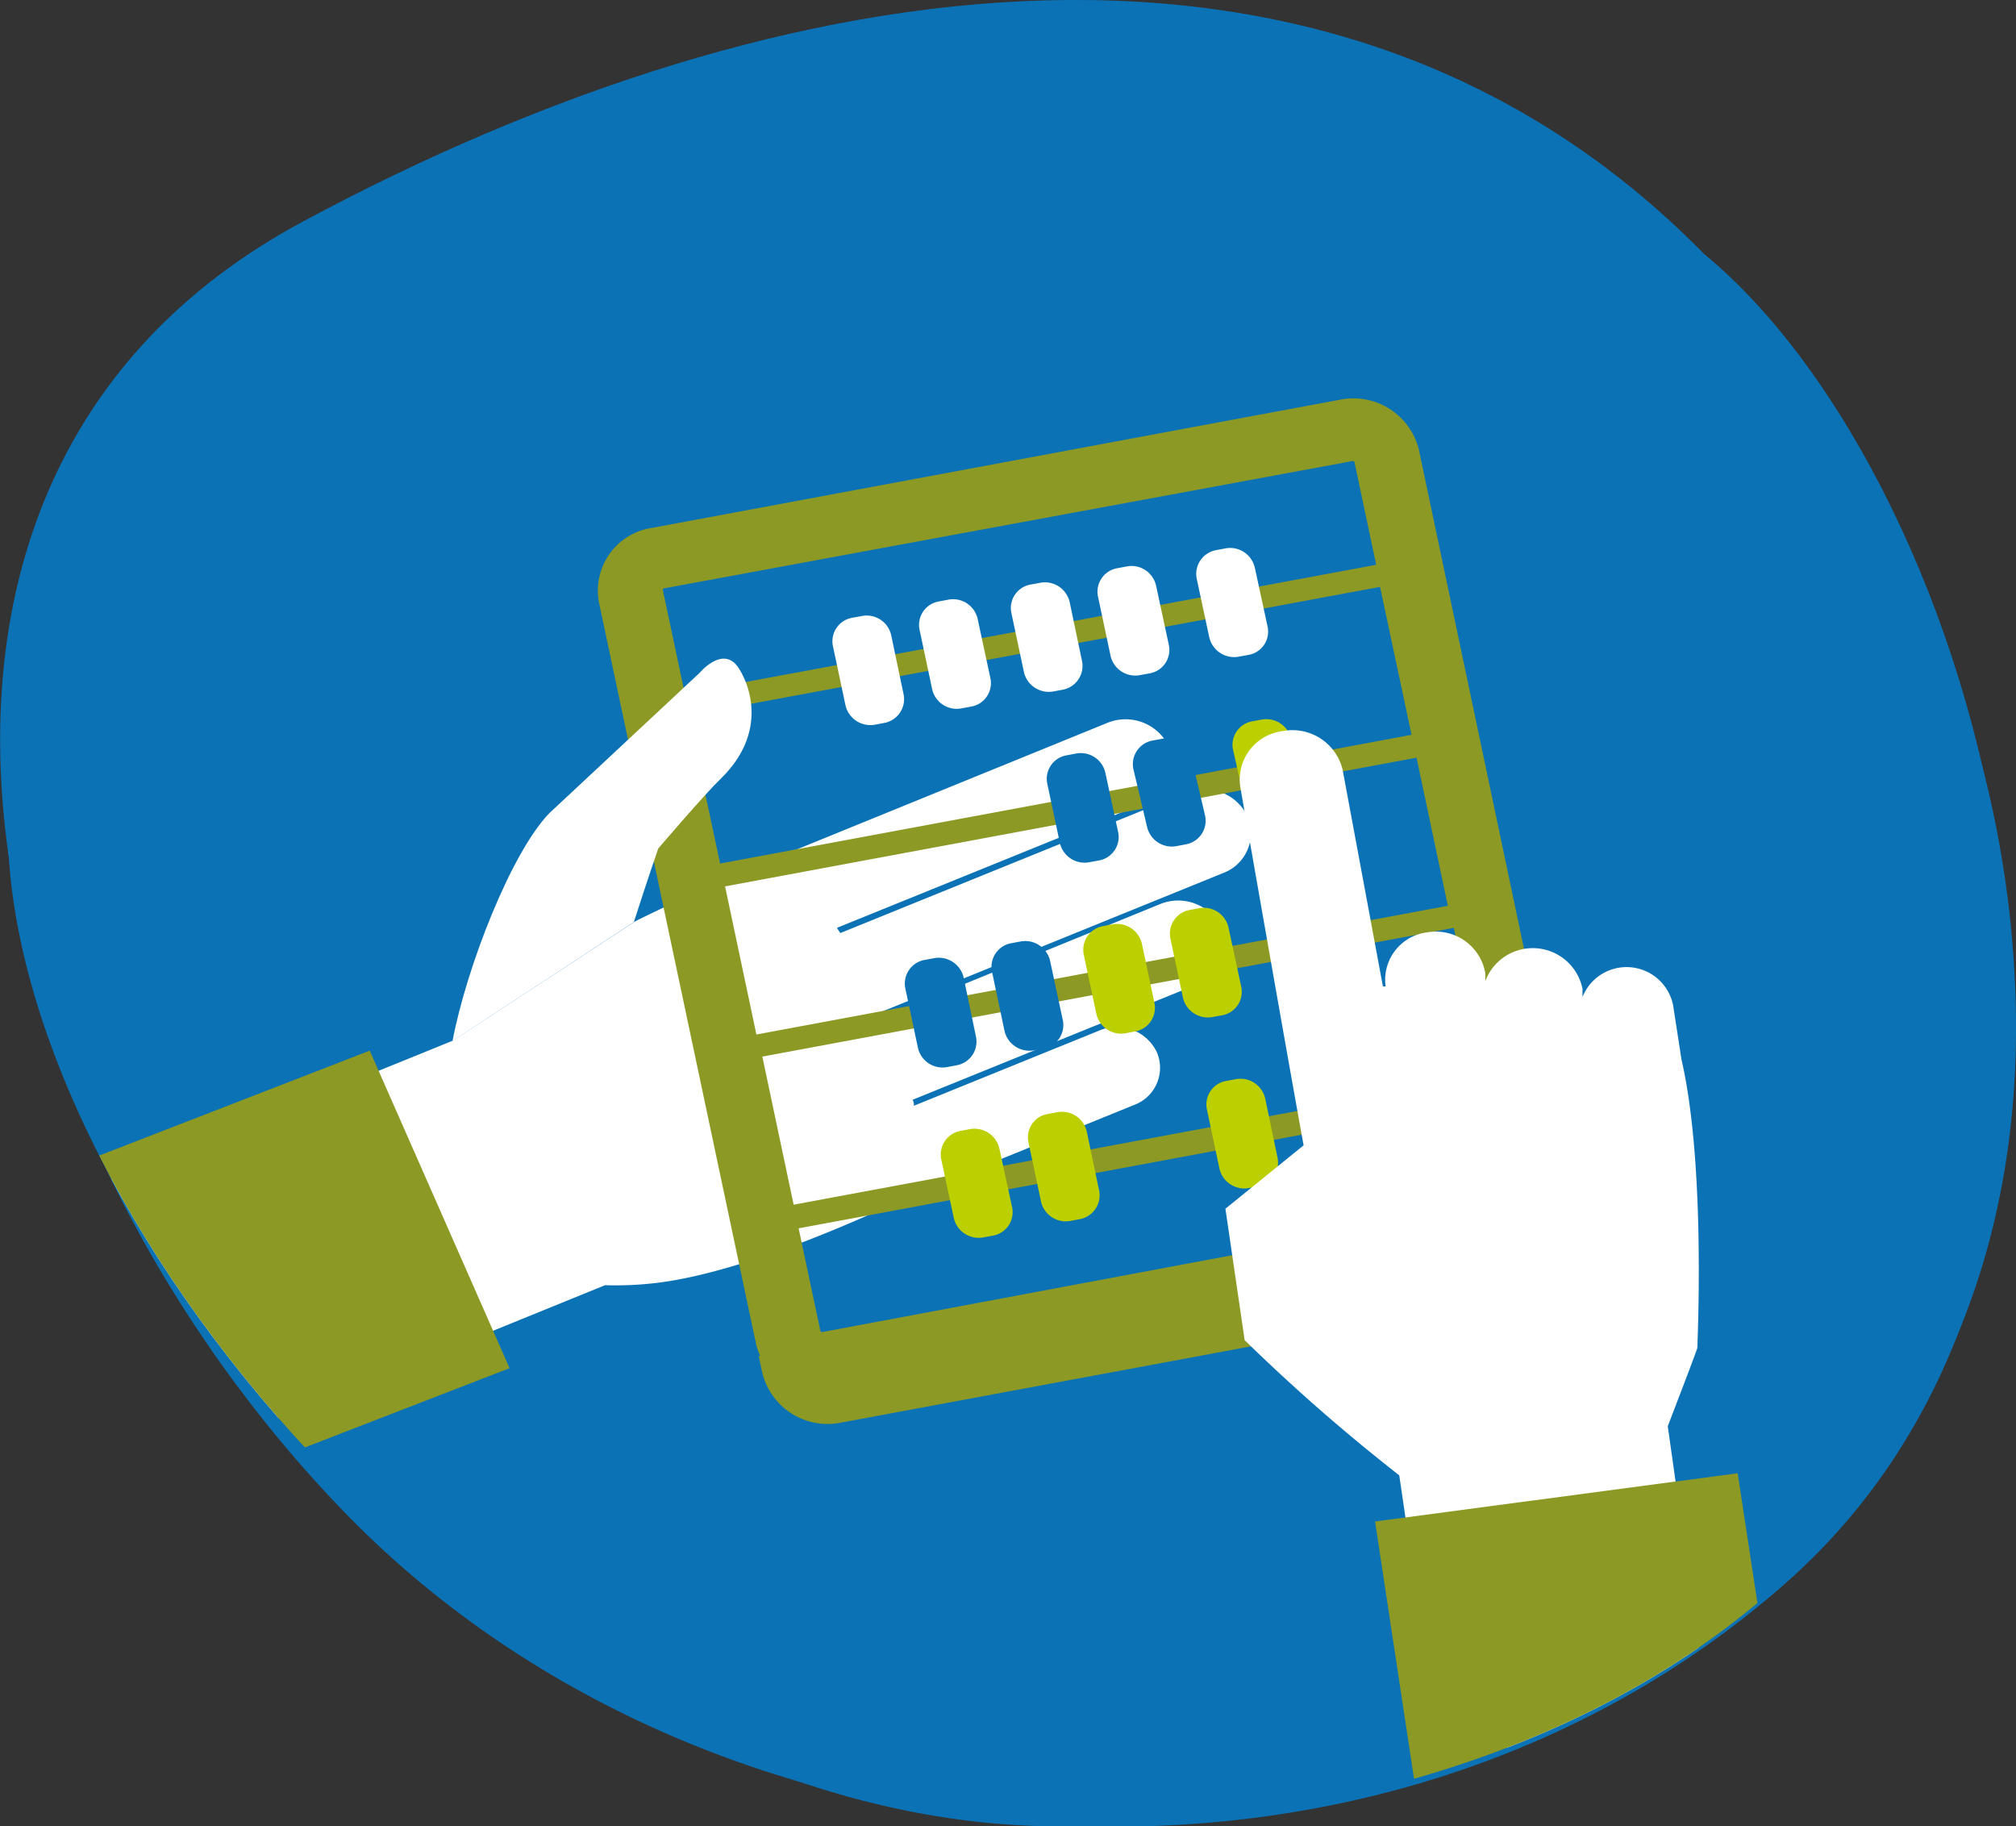 <svg xmlns="http://www.w3.org/2000/svg" xmlns:xlink="http://www.w3.org/1999/xlink" viewBox="0 0 104.96 95.07"><rect x="0" y="0" width="104.96" height="95.07" fill="#333333" stroke="none"/><defs><style>.cls-1{fill:#0b72b5;}.cls-2{clip-path:url(#clip-path);}.cls-3{fill:#fff;}.cls-4{fill:#8c9924;}.cls-5{fill:#bccf00;}.cls-6{fill:#f85b30;}</style><clipPath id="clip-path"><path class="cls-1" d="M104.73,48.6C102.34,23,82.53,2.13,55.15,2.13S-1.25,19.05.46,44.65C1.84,65.32,27.77,95.07,55.15,95.07S107.65,80,104.73,48.6Z"/></clipPath></defs><title>responsable</title><g id="Capa_2" data-name="Capa 2"><g id="_1_la_taula_del_tercer_sector" data-name="1_la taula del tercer sector"><path class="cls-1" d="M92.9,82.47c-21.17,18.58-55.61,16-74.75-3.53S-9.61,25.2,15.72,11.56c25.08-13.49,53.87-17.84,73,1.66C103.3,25.21,114.08,63.88,92.9,82.47Z"/><path class="cls-1" d="M104.73,48.6C102.34,23,82.53,2.13,55.15,2.13S-1.25,19.05.46,44.65C1.84,65.32,27.77,95.07,55.15,95.07S107.65,80,104.73,48.6Z"/><g class="cls-2"><path class="cls-3" d="M23.58,54.17,3.18,62.45,9.39,75.9l22.11-9a17.69,17.69,0,0,0,2.52-.1c5.27-.57,13.09-4.43,13.09-4.43v0l11.93-4.85a2.06,2.06,0,0,0,1.18-2.77,2.32,2.32,0,0,0-3-1.1l-9.64,3.91c0-.1,0-.2-.07-.31l14.79-6a2.22,2.22,0,0,0,1.26-3,2.48,2.48,0,0,0-3.18-1.18L46,52.94l-.11-.27,17.78-7.22a2.22,2.22,0,0,0,1.26-3,2.5,2.5,0,0,0-3.18-1.18l-18,7.3-.18-.27,16-6.49a2.23,2.23,0,0,0,1.26-3,2.5,2.5,0,0,0-3.18-1.18L39.07,45.2h0c-1.83.74-5.32,2.41-6,2.76Z"/><path class="cls-4" d="M82.38,63.54l-.19-.89-.08,0A3.51,3.51,0,0,0,82,62L73.87,23.4a3.51,3.51,0,0,0-4.12-2.59L33.94,27.48a3.3,3.3,0,0,0-2.76,3.86L39.35,69.9a3,3,0,0,0,.23.68l-.08,0,.19.89a3.5,3.5,0,0,0,4.12,2.58l35.81-6.66A3.31,3.31,0,0,0,82.38,63.54Zm-7-16.39-36,6.7-1.63-7.71,36-6.7Zm-1.89-8.9-36,6.7-1.64-7.71,36-6.69ZM34.61,30.62,70.42,24a.09.09,0,0,1,.1.06l1.13,5.34-36,6.69-1.13-5.33A.09.09,0,0,1,34.61,30.62ZM39.69,55l36-6.7,1.63,7.71-36,6.7Zm38.93,7.63L42.81,69.34a.09.09,0,0,1-.1-.07l-1.13-5.33,36-6.7,1.14,5.33A.09.09,0,0,1,78.62,62.67Z"/><path class="cls-3" d="M47.05,36.17a1.26,1.26,0,0,1-1,1.46l-.48.09a1.33,1.33,0,0,1-1.55-1l-.66-3.11a1.24,1.24,0,0,1,1-1.45l.49-.09a1.31,1.31,0,0,1,1.55,1Z"/><path class="cls-3" d="M51.57,35.33a1.24,1.24,0,0,1-1,1.45l-.49.09a1.31,1.31,0,0,1-1.55-1l-.66-3.11a1.24,1.24,0,0,1,1-1.45l.48-.09a1.31,1.31,0,0,1,1.55,1Z"/><path class="cls-5" d="M52.7,62.87a1.24,1.24,0,0,1-1,1.45l-.49.09a1.33,1.33,0,0,1-1.55-1L49,60.33a1.25,1.25,0,0,1,1-1.46l.48-.09a1.33,1.33,0,0,1,1.55,1Z"/><path class="cls-5" d="M57.23,62a1.26,1.26,0,0,1-1,1.46l-.48.09a1.32,1.32,0,0,1-1.55-1l-.66-3.11a1.23,1.23,0,0,1,1-1.45l.49-.09a1.32,1.32,0,0,1,1.55,1Z"/><path class="cls-3" d="M56.34,34.44a1.26,1.26,0,0,1-1,1.46l-.48.09a1.33,1.33,0,0,1-1.55-1l-.66-3.11a1.24,1.24,0,0,1,1-1.45l.49-.09a1.32,1.32,0,0,1,1.55,1Z"/><path class="cls-3" d="M60.86,33.6a1.24,1.24,0,0,1-1,1.45l-.49.09a1.32,1.32,0,0,1-1.55-1l-.66-3.11a1.24,1.24,0,0,1,1-1.45l.48-.09a1.31,1.31,0,0,1,1.55,1Z"/><path class="cls-1" d="M50.82,54a1.25,1.25,0,0,1-1,1.45l-.48.09a1.31,1.31,0,0,1-1.55-1l-.66-3.11a1.25,1.25,0,0,1,1-1.46l.49-.09a1.33,1.33,0,0,1,1.55,1Z"/><path class="cls-1" d="M55.34,53.13a1.24,1.24,0,0,1-1,1.45l-.49.09a1.33,1.33,0,0,1-1.55-1l-.66-3.12a1.25,1.25,0,0,1,1-1.45l.48-.09a1.33,1.33,0,0,1,1.55,1Z"/><path class="cls-5" d="M60.11,52.24a1.25,1.25,0,0,1-1,1.45l-.48.09a1.32,1.32,0,0,1-1.55-1l-.66-3.11a1.25,1.25,0,0,1,1-1.46l.48-.09a1.33,1.33,0,0,1,1.55,1Z"/><path class="cls-5" d="M64.63,51.4a1.24,1.24,0,0,1-1,1.45l-.49.09a1.33,1.33,0,0,1-1.55-1l-.66-3.11a1.25,1.25,0,0,1,1-1.46l.48-.09a1.32,1.32,0,0,1,1.55,1Z"/><path class="cls-3" d="M66,32.64a1.23,1.23,0,0,1-1,1.45l-.49.09a1.33,1.33,0,0,1-1.55-1L62.3,30.1a1.26,1.26,0,0,1,1-1.46l.48-.09a1.32,1.32,0,0,1,1.55,1Z"/><path class="cls-5" d="M66.52,60.3a1.25,1.25,0,0,1-1,1.45l-.48.09a1.33,1.33,0,0,1-1.55-1l-.66-3.12a1.24,1.24,0,0,1,1-1.45l.49-.09a1.32,1.32,0,0,1,1.55,1Z"/><path class="cls-6" d="M71.69,59.33a1.24,1.24,0,0,1-1,1.45l-.48.1a1.33,1.33,0,0,1-1.55-1L68,56.79a1.24,1.24,0,0,1,1-1.45l.49-.09a1.32,1.32,0,0,1,1.55,1Z"/><path class="cls-1" d="M58.22,43.34a1.24,1.24,0,0,1-1,1.45l-.49.09a1.32,1.32,0,0,1-1.55-1l-.66-3.11a1.24,1.24,0,0,1,1-1.45l.48-.09a1.31,1.31,0,0,1,1.55,1Z"/><path class="cls-1" d="M62.75,42.5a1.25,1.25,0,0,1-1,1.45l-.48.09a1.32,1.32,0,0,1-1.55-1L59,40a1.25,1.25,0,0,1,1-1.45l.49-.09a1.33,1.33,0,0,1,1.55,1Z"/><path class="cls-5" d="M67.92,41.53a1.25,1.25,0,0,1-1,1.46l-.48.09a1.33,1.33,0,0,1-1.55-1L64.19,39a1.24,1.24,0,0,1,1-1.45l.48-.09a1.33,1.33,0,0,1,1.55,1Z"/><path class="cls-3" d="M33,48c.68-2.12,1.27-3.83,1.27-3.83s2.4-2.81,3.23-3.61c2.79-2.69,1.25-5.51.79-6-.8-.82-1.86.46-1.86.46l-7.82,7.3c-2,2.05-4.33,8.06-5.05,11.87Z"/><path class="cls-3" d="M87.54,55.13l-.43-2.79a2.47,2.47,0,0,0-4.72-.44l0-.43a2.64,2.64,0,0,0-5.06-.4l0-.41a2.61,2.61,0,0,0-3-2.13,2.49,2.49,0,0,0-2.19,2.82H72L69.9,40.06a2.69,2.69,0,0,0-3.14-2A2.54,2.54,0,0,0,64.58,41s2.23,12.78,3.29,18.62L63.8,62.92l1,6.84a96.08,96.08,0,0,0,7.47,6.58l.58.46L75,91.41l14-1.78L86.83,74.24s1.54-4,1.54-4.08C88.42,68.71,88.74,60.33,87.54,55.13Z"/><polygon class="cls-4" points="73.74 93.39 71.59 79.2 90.47 76.69 92.63 90.88 73.74 93.39"/><polygon class="cls-4" points="5.12 60.17 19.25 54.69 26.53 71.22 12.4 76.69 5.12 60.17"/></g></g></g></svg>